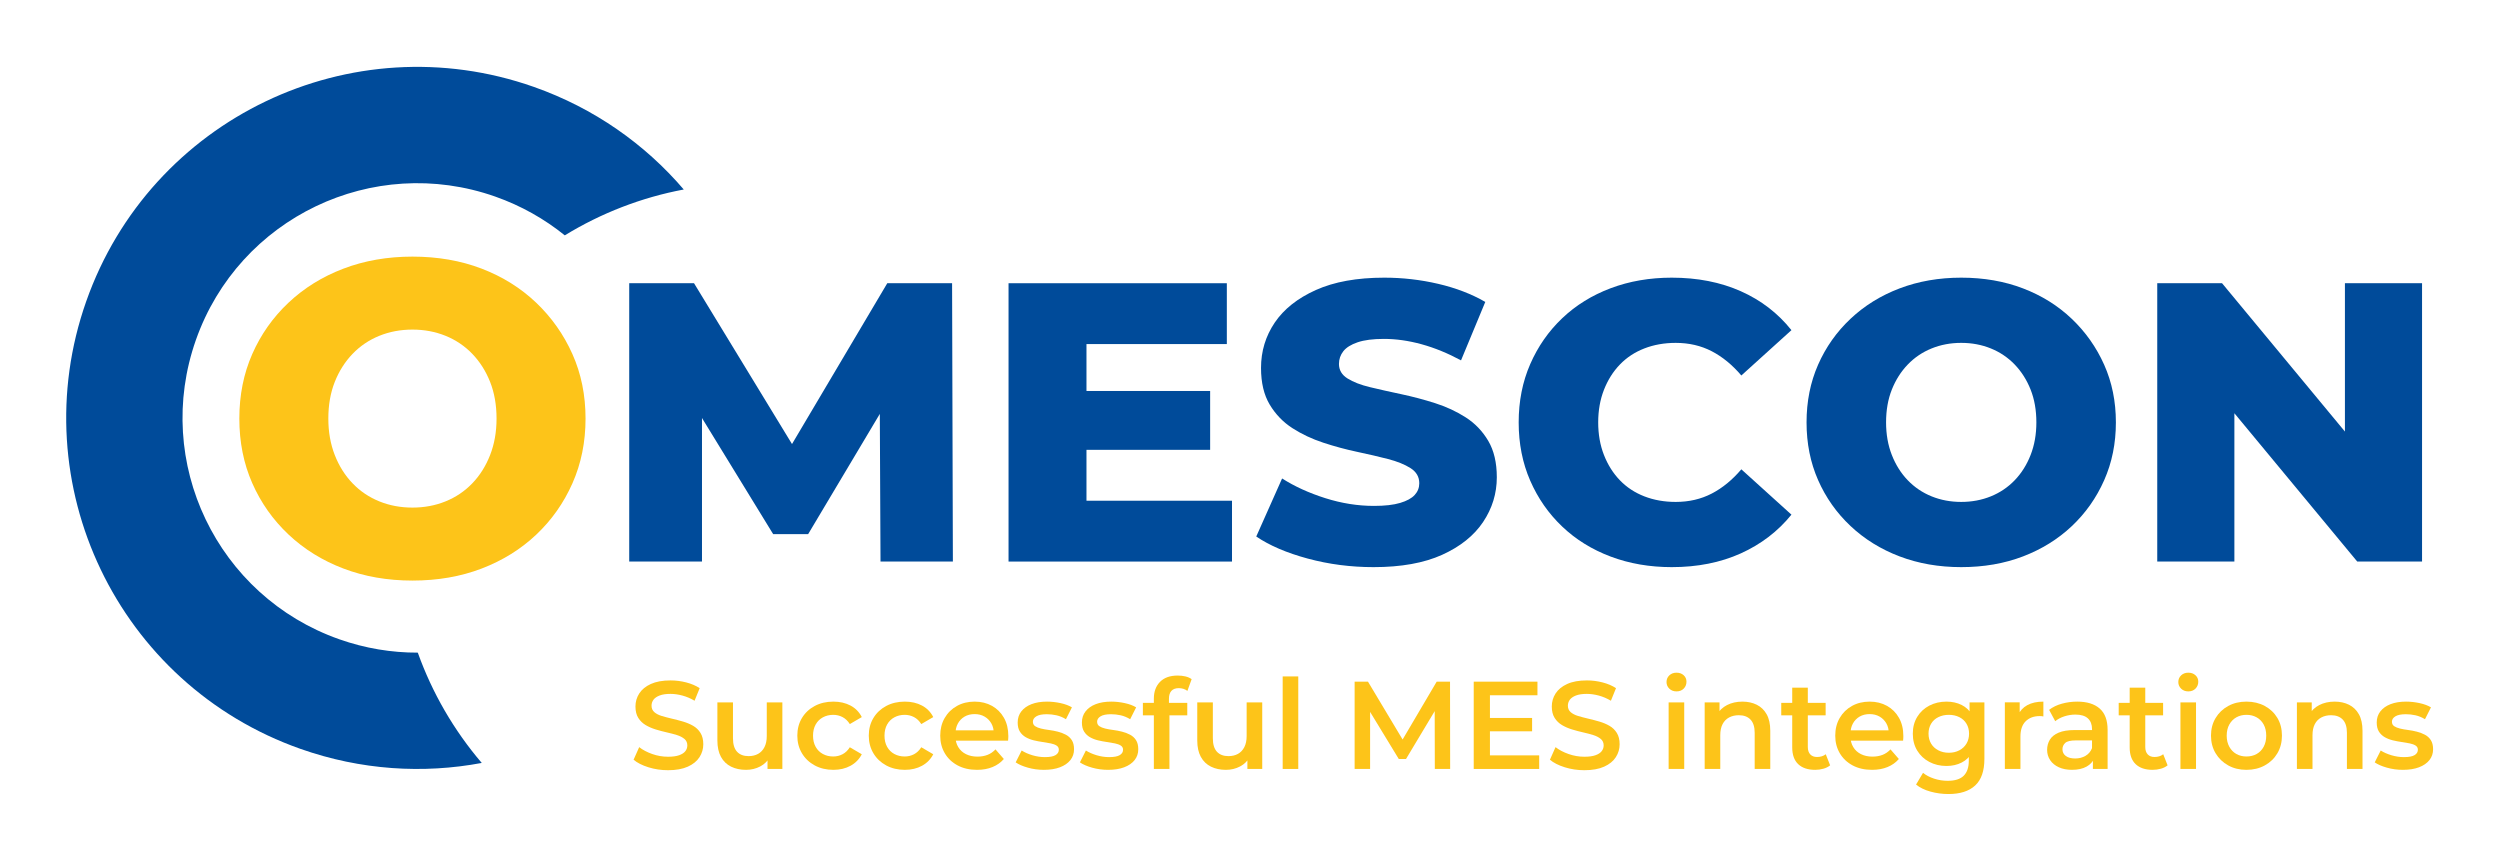 <?xml version="1.0" encoding="UTF-8" standalone="no"?>
<!DOCTYPE svg PUBLIC "-//W3C//DTD SVG 1.1//EN" "http://www.w3.org/Graphics/SVG/1.1/DTD/svg11.dtd">
<svg width="100%" height="100%" viewBox="0 0 1834 632" version="1.1" xmlns="http://www.w3.org/2000/svg" xmlns:xlink="http://www.w3.org/1999/xlink" xml:space="preserve" xmlns:serif="http://www.serif.com/" style="fill-rule:evenodd;clip-rule:evenodd;stroke-linejoin:round;stroke-miterlimit:2;">
    <g transform="matrix(4.167,0,0,4.167,0,0)">
        <g id="Ebene-1" serif:id="Ebene 1">
            <g transform="matrix(1,0,0,1,73.553,25.318)">
                <path d="M0,89.58C-4.586,89.591 -9.251,88.835 -13.824,87.225C-35.345,79.643 -46.646,56.051 -39.065,34.529C-31.484,13.008 -7.891,1.707 13.631,9.288C18.203,10.899 22.312,13.234 25.879,16.117C32.29,12.19 39.392,9.44 46.823,8.043C39.998,0.065 31.047,-6.28 20.432,-10.019C-11.753,-21.357 -47.034,-4.456 -58.372,27.728C-69.709,59.913 -52.81,95.194 -20.625,106.532C-10.01,110.271 0.941,110.937 11.26,108.998C6.345,103.252 2.535,96.659 0,89.58" style="fill:rgb(0,75,154);fill-rule:nonzero;"/>
            </g>
            <g transform="matrix(1,0,0,1,72.61,58.025)">
                <path d="M0,31.337C2.088,31.337 4.034,30.972 5.837,30.24C7.639,29.509 9.205,28.451 10.537,27.067C11.869,25.684 12.913,24.025 13.671,22.093C14.427,20.161 14.807,18.019 14.807,15.668C14.807,13.267 14.427,11.112 13.671,9.205C12.913,7.299 11.869,5.654 10.537,4.27C9.205,2.887 7.639,1.829 5.837,1.097C4.034,0.366 2.088,0 0,0C-2.09,0 -4.034,0.366 -5.836,1.097C-7.639,1.829 -9.205,2.887 -10.537,4.27C-11.869,5.654 -12.914,7.299 -13.671,9.205C-14.429,11.112 -14.807,13.267 -14.807,15.668C-14.807,18.019 -14.429,20.161 -13.671,22.093C-12.914,24.025 -11.869,25.684 -10.537,27.067C-9.205,28.451 -7.639,29.509 -5.836,30.24C-4.034,30.972 -2.09,31.337 0,31.337M0,44.185C-4.387,44.185 -8.436,43.48 -12.143,42.069C-15.852,40.659 -19.076,38.661 -21.818,36.076C-24.56,33.491 -26.688,30.475 -28.203,27.028C-29.719,23.581 -30.475,19.795 -30.475,15.668C-30.475,11.543 -29.719,7.756 -28.203,4.309C-26.688,0.861 -24.56,-2.154 -21.818,-4.739C-19.076,-7.325 -15.852,-9.322 -12.143,-10.732C-8.436,-12.142 -4.387,-12.848 0,-12.848C4.438,-12.848 8.5,-12.142 12.183,-10.732C15.864,-9.322 19.062,-7.325 21.779,-4.739C24.494,-2.154 26.623,0.861 28.164,4.309C29.704,7.756 30.475,11.543 30.475,15.668C30.475,19.795 29.704,23.595 28.164,27.067C26.623,30.541 24.494,33.558 21.779,36.115C19.062,38.675 15.864,40.659 12.183,42.069C8.5,43.48 4.438,44.185 0,44.185" style="fill:rgb(253,196,25);fill-rule:nonzero;"/>
            </g>
            <g transform="matrix(1,0,0,1,110.774,49.863)">
                <path d="M0,49L0,0L11.41,0L31.71,33.32L25.69,33.32L45.431,0L56.841,0L56.98,49L44.24,49L44.101,19.39L46.271,19.39L31.5,44.17L25.341,44.17L10.15,19.39L12.811,19.39L12.811,49L0,49Z" style="fill:rgb(0,75,154);fill-rule:nonzero;"/>
            </g>
            <g transform="matrix(1,0,0,1,0,-2.834)">
                <path d="M190.295,71.667L213.045,71.667L213.045,82.027L190.295,82.027L190.295,71.667ZM191.274,90.987L216.894,90.987L216.894,101.697L177.554,101.697L177.554,52.697L215.984,52.697L215.984,63.407L191.274,63.407L191.274,90.987Z" style="fill:rgb(0,75,154);fill-rule:nonzero;"/>
            </g>
            <g transform="matrix(1,0,0,1,241.814,48.883)">
                <path d="M0,50.961C-4.015,50.961 -7.875,50.458 -11.585,49.455C-15.295,48.452 -18.317,47.157 -20.65,45.57L-16.101,35.351C-13.907,36.75 -11.375,37.905 -8.505,38.815C-5.635,39.726 -2.777,40.181 0.07,40.181C1.982,40.181 3.522,40.006 4.689,39.655C5.855,39.306 6.708,38.84 7.245,38.256C7.781,37.673 8.05,36.984 8.05,36.19C8.05,35.07 7.536,34.185 6.51,33.53C5.482,32.878 4.153,32.341 2.52,31.921C0.886,31.5 -0.922,31.08 -2.905,30.66C-4.89,30.24 -6.872,29.704 -8.855,29.051C-10.839,28.398 -12.647,27.546 -14.28,26.495C-15.914,25.445 -17.244,24.069 -18.271,22.365C-19.297,20.662 -19.811,18.505 -19.811,15.891C-19.811,12.95 -19.005,10.29 -17.396,7.91C-15.785,5.53 -13.37,3.617 -10.15,2.171C-6.93,0.725 -2.917,0 1.89,0C5.11,0 8.271,0.362 11.375,1.086C14.478,1.81 17.243,2.87 19.67,4.271L15.399,14.561C13.065,13.301 10.756,12.356 8.47,11.726C6.183,11.096 3.966,10.78 1.82,10.78C-0.094,10.78 -1.634,10.98 -2.8,11.375C-3.967,11.773 -4.808,12.298 -5.32,12.95C-5.834,13.605 -6.09,14.351 -6.09,15.19C-6.09,16.265 -5.589,17.115 -4.585,17.745C-3.582,18.375 -2.252,18.89 -0.595,19.285C1.061,19.683 2.881,20.091 4.865,20.511C6.848,20.931 8.831,21.455 10.814,22.086C12.798,22.716 14.605,23.556 16.24,24.606C17.873,25.655 19.19,27.032 20.195,28.735C21.198,30.44 21.7,32.574 21.7,35.141C21.7,37.987 20.895,40.612 19.285,43.016C17.675,45.42 15.27,47.345 12.075,48.79C8.878,50.236 4.853,50.961 0,50.961" style="fill:rgb(0,75,154);fill-rule:nonzero;"/>
            </g>
            <g transform="matrix(1,0,0,1,294.313,48.883)">
                <path d="M0,50.961C-3.874,50.961 -7.455,50.342 -10.745,49.106C-14.035,47.869 -16.882,46.107 -19.285,43.82C-21.689,41.534 -23.567,38.84 -24.92,35.735C-26.274,32.633 -26.95,29.215 -26.95,25.481C-26.95,21.747 -26.274,18.329 -24.92,15.226C-23.567,12.122 -21.689,9.428 -19.285,7.141C-16.882,4.855 -14.035,3.093 -10.745,1.856C-7.455,0.619 -3.874,0 0,0C4.525,0 8.575,0.795 12.145,2.381C15.715,3.968 18.689,6.255 21.07,9.24L12.25,17.221C10.663,15.355 8.925,13.931 7.035,12.95C5.145,11.971 3.033,11.481 0.7,11.481C-1.307,11.481 -3.15,11.808 -4.83,12.461C-6.51,13.114 -7.945,14.06 -9.135,15.296C-10.325,16.532 -11.259,18.015 -11.936,19.74C-12.612,21.468 -12.95,23.381 -12.95,25.481C-12.95,27.58 -12.612,29.494 -11.936,31.221C-11.259,32.947 -10.325,34.43 -9.135,35.665C-7.945,36.902 -6.51,37.848 -4.83,38.5C-3.15,39.154 -1.307,39.481 0.7,39.481C3.033,39.481 5.145,38.99 7.035,38.011C8.925,37.03 10.663,35.607 12.25,33.74L21.07,41.721C18.689,44.66 15.715,46.936 12.145,48.546C8.575,50.155 4.525,50.961 0,50.961" style="fill:rgb(0,75,154);fill-rule:nonzero;"/>
            </g>
            <g transform="matrix(1,0,0,1,345.273,60.363)">
                <path d="M0,28C1.865,28 3.604,27.674 5.215,27.02C6.824,26.367 8.225,25.422 9.415,24.185C10.604,22.949 11.538,21.467 12.215,19.74C12.891,18.014 13.229,16.1 13.229,14C13.229,11.854 12.891,9.929 12.215,8.225C11.538,6.522 10.604,5.052 9.415,3.815C8.225,2.579 6.824,1.634 5.215,0.98C3.604,0.327 1.865,-0 0,-0C-1.867,-0 -3.605,0.327 -5.216,0.98C-6.825,1.634 -8.226,2.579 -9.415,3.815C-10.605,5.052 -11.539,6.522 -12.216,8.225C-12.893,9.929 -13.23,11.854 -13.23,14C-13.23,16.1 -12.893,18.014 -12.216,19.74C-11.539,21.467 -10.605,22.949 -9.415,24.185C-8.226,25.422 -6.825,26.367 -5.216,27.02C-3.605,27.674 -1.867,28 0,28M0,39.48C-3.92,39.48 -7.537,38.85 -10.851,37.59C-14.164,36.33 -17.045,34.545 -19.495,32.235C-21.945,29.925 -23.848,27.23 -25.2,24.15C-26.555,21.07 -27.23,17.687 -27.23,14C-27.23,10.314 -26.555,6.93 -25.2,3.85C-23.848,0.77 -21.945,-1.925 -19.495,-4.235C-17.045,-6.545 -14.164,-8.33 -10.851,-9.59C-7.537,-10.85 -3.92,-11.48 0,-11.48C3.966,-11.48 7.595,-10.85 10.885,-9.59C14.175,-8.33 17.032,-6.545 19.46,-4.235C21.886,-1.925 23.788,0.77 25.165,3.85C26.541,6.93 27.229,10.314 27.229,14C27.229,17.687 26.541,21.082 25.165,24.185C23.788,27.289 21.886,29.984 19.46,32.27C17.032,34.557 14.175,36.33 10.885,37.59C7.595,38.85 3.966,39.48 0,39.48" style="fill:rgb(0,75,154);fill-rule:nonzero;"/>
            </g>
            <g transform="matrix(1,0,0,1,379.783,49.863)">
                <path d="M0,49L0,0L11.409,0L38.43,32.62L33.04,32.62L33.04,0L46.619,0L46.619,49L35.21,49L8.189,16.38L13.58,16.38L13.58,49L0,49Z" style="fill:rgb(0,75,154);fill-rule:nonzero;"/>
            </g>
            <g transform="matrix(1,0,0,1,117.602,119.787)">
                <path d="M0,15.808C-1.201,15.808 -2.35,15.636 -3.447,15.292C-4.545,14.949 -5.416,14.505 -6.06,13.964L-5.072,11.746C-4.457,12.23 -3.696,12.632 -2.789,12.954C-1.882,13.276 -0.952,13.437 0,13.437C0.805,13.437 1.456,13.349 1.953,13.173C2.451,12.997 2.817,12.76 3.051,12.46C3.285,12.161 3.402,11.82 3.402,11.439C3.402,10.971 3.234,10.594 2.897,10.308C2.561,10.023 2.125,9.796 1.591,9.627C1.057,9.459 0.464,9.302 -0.187,9.156C-0.839,9.009 -1.49,8.837 -2.141,8.64C-2.792,8.442 -3.386,8.186 -3.919,7.871C-4.454,7.557 -4.889,7.136 -5.226,6.609C-5.562,6.082 -5.73,5.41 -5.73,4.589C-5.73,3.755 -5.508,2.991 -5.061,2.295C-4.614,1.6 -3.935,1.043 -3.02,0.626C-2.104,0.209 -0.944,0 0.461,0C1.383,0 2.297,0.118 3.205,0.352C4.112,0.586 4.902,0.923 5.576,1.362L4.676,3.579C3.987,3.169 3.278,2.866 2.546,2.668C1.814,2.47 1.111,2.371 0.438,2.371C-0.352,2.371 -0.992,2.467 -1.482,2.658C-1.973,2.848 -2.331,3.096 -2.559,3.404C-2.785,3.711 -2.898,4.062 -2.898,4.457C-2.898,4.926 -2.733,5.303 -2.404,5.588C-2.075,5.873 -1.644,6.097 -1.109,6.258C-0.575,6.419 0.021,6.577 0.68,6.73C1.339,6.883 1.993,7.056 2.646,7.245C3.296,7.436 3.889,7.685 4.424,7.993C4.958,8.299 5.39,8.717 5.719,9.244C6.048,9.771 6.213,10.437 6.213,11.242C6.213,12.061 5.989,12.819 5.543,13.514C5.097,14.209 4.412,14.765 3.49,15.182C2.568,15.599 1.404,15.808 0,15.808" style="fill:rgb(253,196,25);fill-rule:nonzero;"/>
            </g>
            <g transform="matrix(1,0,0,1,131.345,123.652)">
                <path d="M0,11.878C-0.995,11.878 -1.874,11.691 -2.635,11.317C-3.396,10.944 -3.988,10.374 -4.413,9.606C-4.838,8.837 -5.05,7.867 -5.05,6.696L-5.05,0L-2.305,0L-2.305,6.323C-2.305,7.377 -2.067,8.164 -1.592,8.684C-1.116,9.203 -0.439,9.463 0.439,9.463C1.083,9.463 1.643,9.331 2.119,9.067C2.594,8.804 2.968,8.409 3.238,7.882C3.509,7.355 3.645,6.704 3.645,5.928L3.645,0L6.389,0L6.389,11.724L3.776,11.724L3.776,8.563L4.237,9.528C3.842,10.29 3.264,10.871 2.503,11.274C1.742,11.677 0.907,11.878 0,11.878" style="fill:rgb(253,196,25);fill-rule:nonzero;"/>
            </g>
            <g transform="matrix(1,0,0,1,146.713,123.52)">
                <path d="M0,12.01C-1.229,12.01 -2.323,11.75 -3.282,11.231C-4.241,10.711 -4.991,9.997 -5.532,9.09C-6.074,8.182 -6.345,7.151 -6.345,5.994C-6.345,4.823 -6.074,3.787 -5.532,2.888C-4.991,1.988 -4.241,1.281 -3.282,0.769C-2.323,0.257 -1.229,0 0,0C1.142,0 2.148,0.231 3.019,0.692C3.89,1.153 4.552,1.83 5.006,2.723L2.898,3.952C2.547,3.396 2.119,2.987 1.614,2.723C1.109,2.459 0.563,2.327 -0.021,2.327C-0.695,2.327 -1.303,2.474 -1.844,2.767C-2.386,3.06 -2.81,3.481 -3.117,4.03C-3.425,4.578 -3.578,5.234 -3.578,5.994C-3.578,6.755 -3.425,7.41 -3.117,7.959C-2.81,8.508 -2.386,8.929 -1.844,9.221C-1.303,9.514 -0.695,9.66 -0.021,9.66C0.563,9.66 1.109,9.529 1.614,9.265C2.119,9.002 2.547,8.592 2.898,8.035L5.006,9.265C4.552,10.144 3.89,10.821 3.019,11.296C2.148,11.772 1.142,12.01 0,12.01" style="fill:rgb(253,196,25);fill-rule:nonzero;"/>
            </g>
            <g transform="matrix(1,0,0,1,159.294,123.52)">
                <path d="M0,12.01C-1.229,12.01 -2.323,11.75 -3.282,11.231C-4.241,10.711 -4.991,9.997 -5.532,9.09C-6.074,8.182 -6.345,7.151 -6.345,5.994C-6.345,4.823 -6.074,3.787 -5.532,2.888C-4.991,1.988 -4.241,1.281 -3.282,0.769C-2.323,0.257 -1.229,0 0,0C1.142,0 2.148,0.231 3.019,0.692C3.89,1.153 4.552,1.83 5.006,2.723L2.898,3.952C2.547,3.396 2.119,2.987 1.614,2.723C1.109,2.459 0.563,2.327 -0.021,2.327C-0.695,2.327 -1.303,2.474 -1.844,2.767C-2.386,3.06 -2.81,3.481 -3.117,4.03C-3.425,4.578 -3.578,5.234 -3.578,5.994C-3.578,6.755 -3.425,7.41 -3.117,7.959C-2.81,8.508 -2.386,8.929 -1.844,9.221C-1.303,9.514 -0.695,9.66 -0.021,9.66C0.563,9.66 1.109,9.529 1.614,9.265C2.119,9.002 2.547,8.592 2.898,8.035L5.006,9.265C4.552,10.144 3.89,10.821 3.019,11.296C2.148,11.772 1.142,12.01 0,12.01" style="fill:rgb(253,196,25);fill-rule:nonzero;"/>
            </g>
            <g transform="matrix(1,0,0,1,172.005,123.52)">
                <path d="M0,12.01C-1.304,12.01 -2.441,11.75 -3.414,11.231C-4.388,10.711 -5.142,9.997 -5.676,9.09C-6.21,8.182 -6.477,7.151 -6.477,5.994C-6.477,4.823 -6.218,3.787 -5.697,2.888C-5.179,1.988 -4.461,1.281 -3.546,0.769C-2.632,0.257 -1.589,0 -0.418,0C0.725,0 1.741,0.249 2.634,0.747C3.526,1.244 4.229,1.947 4.742,2.855C5.254,3.762 5.511,4.83 5.511,6.06C5.511,6.177 5.507,6.309 5.499,6.455C5.492,6.602 5.48,6.74 5.467,6.872L-4.304,6.872L-4.304,5.05L4.018,5.05L2.941,5.62C2.956,4.948 2.817,4.355 2.524,3.842C2.231,3.33 1.833,2.928 1.328,2.635C0.823,2.342 0.241,2.196 -0.418,2.196C-1.091,2.196 -1.68,2.342 -2.185,2.635C-2.689,2.928 -3.085,3.334 -3.37,3.854C-3.656,4.373 -3.799,4.985 -3.799,5.687L-3.799,6.126C-3.799,6.828 -3.638,7.45 -3.315,7.991C-2.994,8.533 -2.54,8.95 -1.954,9.243C-1.369,9.536 -0.695,9.683 0.065,9.683C0.725,9.683 1.317,9.58 1.844,9.375C2.371,9.17 2.839,8.848 3.249,8.409L4.72,10.1C4.193,10.714 3.53,11.187 2.733,11.516C1.936,11.845 1.024,12.01 0,12.01" style="fill:rgb(253,196,25);fill-rule:nonzero;"/>
            </g>
            <g transform="matrix(1,0,0,1,183.773,123.52)">
                <path d="M0,12.01C-0.981,12.01 -1.921,11.881 -2.821,11.625C-3.722,11.369 -4.436,11.059 -4.962,10.693L-3.908,8.607C-3.381,8.944 -2.752,9.221 -2.021,9.441C-1.288,9.66 -0.557,9.77 0.176,9.77C1.039,9.77 1.664,9.654 2.053,9.419C2.44,9.185 2.634,8.87 2.634,8.475C2.634,8.154 2.503,7.907 2.239,7.739C1.976,7.572 1.632,7.443 1.207,7.356C0.782,7.268 0.311,7.187 -0.209,7.114C-0.729,7.04 -1.248,6.942 -1.768,6.818C-2.287,6.694 -2.76,6.51 -3.184,6.269C-3.608,6.027 -3.952,5.701 -4.216,5.291C-4.479,4.882 -4.61,4.34 -4.61,3.667C-4.61,2.92 -4.398,2.273 -3.974,1.724C-3.55,1.175 -2.953,0.75 -2.185,0.45C-1.416,0.151 -0.505,0 0.549,0C1.339,0 2.137,0.088 2.941,0.264C3.746,0.44 4.413,0.689 4.939,1.01L3.886,3.096C3.329,2.759 2.77,2.529 2.206,2.405C1.643,2.281 1.083,2.218 0.526,2.218C-0.308,2.218 -0.926,2.342 -1.328,2.591C-1.731,2.84 -1.933,3.155 -1.933,3.535C-1.933,3.886 -1.801,4.15 -1.537,4.325C-1.273,4.501 -0.93,4.641 -0.505,4.742C-0.081,4.845 0.392,4.929 0.911,4.995C1.431,5.061 1.946,5.159 2.459,5.291C2.971,5.423 3.442,5.603 3.875,5.829C4.307,6.057 4.654,6.375 4.918,6.784C5.181,7.195 5.312,7.729 5.312,8.387C5.312,9.119 5.097,9.756 4.665,10.297C4.233,10.839 3.622,11.26 2.832,11.56C2.041,11.86 1.098,12.01 0,12.01" style="fill:rgb(253,196,25);fill-rule:nonzero;"/>
            </g>
            <g transform="matrix(1,0,0,1,195.08,123.52)">
                <path d="M0,12.01C-0.981,12.01 -1.921,11.881 -2.821,11.625C-3.722,11.369 -4.436,11.059 -4.962,10.693L-3.908,8.607C-3.381,8.944 -2.752,9.221 -2.021,9.441C-1.288,9.66 -0.557,9.77 0.176,9.77C1.039,9.77 1.664,9.654 2.053,9.419C2.44,9.185 2.634,8.87 2.634,8.475C2.634,8.154 2.503,7.907 2.239,7.739C1.976,7.572 1.632,7.443 1.207,7.356C0.782,7.268 0.311,7.187 -0.209,7.114C-0.729,7.04 -1.248,6.942 -1.768,6.818C-2.287,6.694 -2.76,6.51 -3.184,6.269C-3.608,6.027 -3.952,5.701 -4.216,5.291C-4.479,4.882 -4.61,4.34 -4.61,3.667C-4.61,2.92 -4.398,2.273 -3.974,1.724C-3.55,1.175 -2.953,0.75 -2.185,0.45C-1.416,0.151 -0.505,0 0.549,0C1.339,0 2.137,0.088 2.941,0.264C3.746,0.44 4.413,0.689 4.939,1.01L3.886,3.096C3.329,2.759 2.77,2.529 2.206,2.405C1.643,2.281 1.083,2.218 0.526,2.218C-0.308,2.218 -0.926,2.342 -1.328,2.591C-1.731,2.84 -1.933,3.155 -1.933,3.535C-1.933,3.886 -1.801,4.15 -1.537,4.325C-1.273,4.501 -0.93,4.641 -0.505,4.742C-0.081,4.845 0.392,4.929 0.911,4.995C1.431,5.061 1.946,5.159 2.459,5.291C2.971,5.423 3.442,5.603 3.875,5.829C4.307,6.057 4.654,6.375 4.918,6.784C5.181,7.195 5.312,7.729 5.312,8.387C5.312,9.119 5.097,9.756 4.665,10.297C4.233,10.839 3.622,11.26 2.832,11.56C2.041,11.86 1.098,12.01 0,12.01" style="fill:rgb(253,196,25);fill-rule:nonzero;"/>
            </g>
            <g transform="matrix(1,0,0,1,203.136,118.932)">
                <path d="M0,16.443L0,4.061C0,2.832 0.362,1.847 1.087,1.108C1.812,0.369 2.847,0 4.193,0C4.677,0 5.134,0.05 5.566,0.153C5.997,0.256 6.359,0.417 6.652,0.635L5.906,2.7C5.701,2.539 5.467,2.418 5.204,2.338C4.94,2.257 4.669,2.216 4.392,2.216C3.82,2.216 3.389,2.374 3.096,2.689C2.803,3.004 2.657,3.475 2.657,4.105L2.657,5.422L2.745,6.651L2.745,16.443L0,16.443ZM-1.932,4.807L5.883,4.807L5.883,7.002L-1.932,7.002L-1.932,4.807Z" style="fill:rgb(253,196,25);fill-rule:nonzero;"/>
            </g>
            <g transform="matrix(1,0,0,1,215.827,123.652)">
                <path d="M0,11.878C-0.996,11.878 -1.874,11.691 -2.635,11.317C-3.396,10.944 -3.989,10.374 -4.413,9.606C-4.838,8.837 -5.05,7.867 -5.05,6.696L-5.05,0L-2.306,0L-2.306,6.323C-2.306,7.377 -2.068,8.164 -1.592,8.684C-1.116,9.203 -0.439,9.463 0.438,9.463C1.083,9.463 1.643,9.331 2.118,9.067C2.594,8.804 2.967,8.409 3.238,7.882C3.509,7.355 3.645,6.704 3.645,5.928L3.645,0L6.389,0L6.389,11.724L3.775,11.724L3.775,8.563L4.237,9.528C3.842,10.29 3.264,10.871 2.502,11.274C1.741,11.677 0.907,11.878 0,11.878" style="fill:rgb(253,196,25);fill-rule:nonzero;"/>
            </g>
            <g transform="matrix(1,0,0,1,0,102.9)">
                <rect x="225.816" y="16.185" width="2.744" height="16.29" style="fill:rgb(253,196,25);"/>
            </g>
            <g transform="matrix(1,0,0,1,238.482,120.007)">
                <path d="M0,15.368L0,0L2.35,0L9.067,11.219L7.838,11.219L14.446,0L16.796,0L16.817,15.368L14.117,15.368L14.095,4.237L14.666,4.237L9.046,13.612L7.772,13.612L2.064,4.237L2.723,4.237L2.723,15.368L0,15.368Z" style="fill:rgb(253,196,25);fill-rule:nonzero;"/>
            </g>
            <g transform="matrix(1,0,0,1,0,103.822)">
                <path d="M262.084,22.574L269.725,22.574L269.725,24.924L262.084,24.924L262.084,22.574ZM262.303,29.161L270.975,29.161L270.975,31.553L259.449,31.553L259.449,16.185L270.668,16.185L270.668,18.579L262.303,18.579L262.303,29.161Z" style="fill:rgb(253,196,25);fill-rule:nonzero;"/>
            </g>
            <g transform="matrix(1,0,0,1,278.923,119.787)">
                <path d="M0,15.808C-1.2,15.808 -2.35,15.636 -3.447,15.292C-4.545,14.949 -5.416,14.505 -6.06,13.964L-5.071,11.746C-4.457,12.23 -3.696,12.632 -2.788,12.954C-1.881,13.276 -0.952,13.437 0,13.437C0.805,13.437 1.456,13.349 1.954,13.173C2.451,12.997 2.817,12.76 3.052,12.46C3.285,12.161 3.402,11.82 3.402,11.439C3.402,10.971 3.234,10.594 2.897,10.308C2.561,10.023 2.126,9.796 1.592,9.627C1.057,9.459 0.464,9.302 -0.187,9.156C-0.838,9.009 -1.489,8.837 -2.141,8.64C-2.792,8.442 -3.385,8.186 -3.919,7.871C-4.453,7.557 -4.889,7.136 -5.226,6.609C-5.562,6.082 -5.73,5.41 -5.73,4.589C-5.73,3.755 -5.508,2.991 -5.061,2.295C-4.614,1.6 -3.934,1.043 -3.019,0.626C-2.104,0.209 -0.944,0 0.461,0C1.383,0 2.298,0.118 3.205,0.352C4.112,0.586 4.903,0.923 5.576,1.362L4.676,3.579C3.988,3.169 3.278,2.866 2.547,2.668C1.814,2.47 1.112,2.371 0.438,2.371C-0.352,2.371 -0.992,2.467 -1.482,2.658C-1.973,2.848 -2.331,3.096 -2.558,3.404C-2.785,3.711 -2.898,4.062 -2.898,4.457C-2.898,4.926 -2.733,5.303 -2.404,5.588C-2.075,5.873 -1.644,6.097 -1.109,6.258C-0.575,6.419 0.021,6.577 0.681,6.73C1.339,6.883 1.994,7.056 2.646,7.245C3.297,7.436 3.89,7.685 4.424,7.993C4.958,8.299 5.39,8.717 5.719,9.244C6.048,9.771 6.213,10.437 6.213,11.242C6.213,12.061 5.989,12.819 5.543,13.514C5.097,14.209 4.413,14.765 3.49,15.182C2.568,15.599 1.405,15.808 0,15.808" style="fill:rgb(253,196,25);fill-rule:nonzero;"/>
            </g>
            <g transform="matrix(1,0,0,1,0,102.242)">
                <path d="M293.763,21.41L296.508,21.41L296.508,33.134L293.763,33.134L293.763,21.41ZM295.147,19.478C294.634,19.478 294.214,19.317 293.884,18.995C293.555,18.673 293.39,18.285 293.39,17.831C293.39,17.363 293.555,16.971 293.884,16.657C294.214,16.342 294.634,16.184 295.147,16.184C295.659,16.184 296.08,16.334 296.41,16.634C296.739,16.935 296.903,17.312 296.903,17.765C296.903,18.248 296.742,18.655 296.421,18.984C296.098,19.313 295.673,19.478 295.147,19.478" style="fill:rgb(253,196,25);fill-rule:nonzero;"/>
            </g>
            <g transform="matrix(1,0,0,1,306.76,135.375)">
                <path d="M0,-11.855C0.937,-11.855 1.775,-11.671 2.515,-11.306C3.253,-10.94 3.835,-10.38 4.26,-9.626C4.684,-8.873 4.896,-7.903 4.896,-6.717L4.896,0L2.152,0L2.152,-6.366C2.152,-7.405 1.906,-8.181 1.416,-8.693C0.926,-9.206 0.242,-9.461 -0.637,-9.461C-1.28,-9.461 -1.852,-9.33 -2.349,-9.067C-2.847,-8.803 -3.23,-8.412 -3.501,-7.892C-3.772,-7.373 -3.907,-6.717 -3.907,-5.927L-3.907,0L-6.652,0L-6.652,-11.723L-4.039,-11.723L-4.039,-8.562L-4.5,-9.528C-4.091,-10.274 -3.494,-10.848 -2.711,-11.251C-1.928,-11.654 -1.024,-11.855 0,-11.855" style="fill:rgb(253,196,25);fill-rule:nonzero;"/>
            </g>
            <g transform="matrix(1,0,0,1,319.56,121.061)">
                <path d="M0,14.469C-1.288,14.469 -2.283,14.136 -2.985,13.47C-3.688,12.804 -4.039,11.82 -4.039,10.517L-4.039,0L-1.295,0L-1.295,10.45C-1.295,11.007 -1.152,11.439 -0.867,11.746C-0.581,12.054 -0.183,12.207 0.33,12.207C0.944,12.207 1.456,12.046 1.866,11.724L2.635,13.678C2.313,13.942 1.918,14.139 1.449,14.271C0.98,14.403 0.498,14.469 0,14.469M-5.972,2.679L1.844,2.679L1.844,4.874L-5.972,4.874L-5.972,2.679Z" style="fill:rgb(253,196,25);fill-rule:nonzero;"/>
            </g>
            <g transform="matrix(1,0,0,1,329.572,123.52)">
                <path d="M0,12.01C-1.303,12.01 -2.44,11.75 -3.414,11.231C-4.387,10.711 -5.141,9.997 -5.675,9.09C-6.209,8.182 -6.477,7.151 -6.477,5.994C-6.477,4.823 -6.217,3.787 -5.697,2.888C-5.178,1.988 -4.46,1.281 -3.545,0.769C-2.631,0.257 -1.588,0 -0.417,0C0.725,0 1.742,0.249 2.635,0.747C3.527,1.244 4.23,1.947 4.742,2.855C5.255,3.762 5.511,4.83 5.511,6.06C5.511,6.177 5.507,6.309 5.5,6.455C5.492,6.602 5.481,6.74 5.467,6.872L-4.303,6.872L-4.303,5.05L4.019,5.05L2.942,5.62C2.957,4.948 2.817,4.355 2.525,3.842C2.232,3.33 1.834,2.928 1.329,2.635C0.823,2.342 0.242,2.196 -0.417,2.196C-1.09,2.196 -1.679,2.342 -2.185,2.635C-2.689,2.928 -3.084,3.334 -3.37,3.854C-3.655,4.373 -3.798,4.985 -3.798,5.687L-3.798,6.126C-3.798,6.828 -3.637,7.45 -3.314,7.991C-2.993,8.533 -2.539,8.95 -1.953,9.243C-1.368,9.536 -0.695,9.683 0.066,9.683C0.725,9.683 1.317,9.58 1.845,9.375C2.371,9.17 2.84,8.848 3.25,8.409L4.721,10.1C4.193,10.714 3.531,11.187 2.733,11.516C1.936,11.845 1.024,12.01 0,12.01" style="fill:rgb(253,196,25);fill-rule:nonzero;"/>
            </g>
            <g transform="matrix(1,0,0,1,343.095,130.787)">
                <path d="M0,1.735C0.688,1.735 1.303,1.592 1.845,1.306C2.386,1.021 2.807,0.626 3.107,0.121C3.407,-0.384 3.558,-0.966 3.558,-1.624C3.558,-2.283 3.407,-2.865 3.107,-3.369C2.807,-3.874 2.386,-4.262 1.845,-4.534C1.303,-4.804 0.688,-4.94 0,-4.94C-0.687,-4.94 -1.306,-4.804 -1.854,-4.534C-2.403,-4.262 -2.828,-3.874 -3.128,-3.369C-3.429,-2.865 -3.578,-2.283 -3.578,-1.624C-3.578,-0.966 -3.429,-0.384 -3.128,0.121C-2.828,0.626 -2.403,1.021 -1.854,1.306C-1.306,1.592 -0.687,1.735 0,1.735M-0.065,9.002C-1.148,9.002 -2.206,8.859 -3.238,8.574C-4.27,8.288 -5.115,7.875 -5.773,7.333L-4.544,5.269C-4.032,5.694 -3.385,6.034 -2.602,6.291C-1.818,6.547 -1.024,6.674 -0.219,6.674C1.068,6.674 2.013,6.379 2.613,5.785C3.213,5.192 3.514,4.303 3.514,3.118L3.514,1.032L3.732,-1.624L3.645,-4.281L3.645,-7.135L6.258,-7.135L6.258,2.81C6.258,4.932 5.716,6.495 4.633,7.498C3.55,8.5 1.983,9.002 -0.065,9.002M-0.417,4.062C-1.529,4.062 -2.535,3.824 -3.436,3.348C-4.336,2.873 -5.046,2.211 -5.565,1.361C-6.085,0.512 -6.345,-0.483 -6.345,-1.624C-6.345,-2.751 -6.085,-3.74 -5.565,-4.588C-5.046,-5.437 -4.336,-6.096 -3.436,-6.564C-2.535,-7.033 -1.529,-7.267 -0.417,-7.267C0.578,-7.267 1.472,-7.069 2.262,-6.674C3.052,-6.279 3.686,-5.664 4.161,-4.829C4.637,-3.995 4.874,-2.927 4.874,-1.624C4.874,-0.322 4.637,0.751 4.161,1.592C3.686,2.434 3.052,3.055 2.262,3.458C1.472,3.861 0.578,4.062 -0.417,4.062" style="fill:rgb(253,196,25);fill-rule:nonzero;"/>
            </g>
            <g transform="matrix(1,0,0,1,352.953,123.52)">
                <path d="M0,11.855L0,0.131L2.613,0.131L2.613,3.359L2.306,2.415C2.657,1.625 3.209,1.024 3.963,0.615C4.717,0.205 5.657,0 6.784,0L6.784,2.612C6.667,2.584 6.558,2.565 6.455,2.557C6.353,2.55 6.25,2.546 6.147,2.546C5.108,2.546 4.281,2.85 3.667,3.458C3.052,4.065 2.745,4.969 2.745,6.169L2.745,11.855L0,11.855Z" style="fill:rgb(253,196,25);fill-rule:nonzero;"/>
            </g>
            <g transform="matrix(1,0,0,1,368.453,123.674)">
                <path d="M0,11.701L0,9.33L-0.153,8.825L-0.153,4.676C-0.153,3.871 -0.396,3.245 -0.878,2.799C-1.361,2.352 -2.094,2.129 -3.073,2.129C-3.732,2.129 -4.38,2.231 -5.017,2.436C-5.653,2.641 -6.191,2.927 -6.631,3.293L-7.706,1.295C-7.077,0.811 -6.327,0.449 -5.456,0.208C-4.585,-0.033 -3.682,-0.154 -2.744,-0.154C-1.047,-0.154 0.267,0.252 1.196,1.064C2.126,1.877 2.591,3.132 2.591,4.83L2.591,11.701L0,11.701ZM-3.688,11.855C-4.566,11.855 -5.335,11.705 -5.994,11.405C-6.652,11.105 -7.161,10.688 -7.52,10.153C-7.878,9.619 -8.058,9.015 -8.058,8.343C-8.058,7.683 -7.9,7.091 -7.585,6.564C-7.271,6.037 -6.755,5.62 -6.038,5.312C-5.32,5.005 -4.369,4.851 -3.184,4.851L0.22,4.851L0.22,6.674L-2.986,6.674C-3.923,6.674 -4.552,6.824 -4.874,7.124C-5.196,7.424 -5.357,7.794 -5.357,8.232C-5.357,8.73 -5.159,9.126 -4.765,9.418C-4.369,9.711 -3.82,9.857 -3.117,9.857C-2.444,9.857 -1.841,9.703 -1.307,9.396C-0.772,9.089 -0.388,8.636 -0.153,8.035L0.308,9.681C0.044,10.37 -0.428,10.904 -1.108,11.284C-1.789,11.665 -2.649,11.855 -3.688,11.855" style="fill:rgb(253,196,25);fill-rule:nonzero;"/>
            </g>
            <g transform="matrix(1,0,0,1,378.969,121.061)">
                <path d="M0,14.469C-1.288,14.469 -2.283,14.136 -2.985,13.47C-3.688,12.804 -4.039,11.82 -4.039,10.517L-4.039,0L-1.295,0L-1.295,10.45C-1.295,11.007 -1.152,11.439 -0.867,11.746C-0.581,12.054 -0.183,12.207 0.33,12.207C0.944,12.207 1.456,12.046 1.866,11.724L2.635,13.678C2.313,13.942 1.918,14.139 1.449,14.271C0.98,14.403 0.498,14.469 0,14.469M-5.972,2.679L1.844,2.679L1.844,4.874L-5.972,4.874L-5.972,2.679Z" style="fill:rgb(253,196,25);fill-rule:nonzero;"/>
            </g>
            <g transform="matrix(1,0,0,1,0,102.242)">
                <path d="M383.865,21.41L386.61,21.41L386.61,33.134L383.865,33.134L383.865,21.41ZM385.249,19.478C384.736,19.478 384.315,19.317 383.986,18.995C383.657,18.673 383.492,18.285 383.492,17.831C383.492,17.363 383.657,16.971 383.986,16.657C384.315,16.342 384.736,16.184 385.249,16.184C385.76,16.184 386.181,16.334 386.511,16.634C386.84,16.935 387.005,17.312 387.005,17.765C387.005,18.248 386.843,18.655 386.522,18.984C386.2,19.313 385.775,19.478 385.249,19.478" style="fill:rgb(253,196,25);fill-rule:nonzero;"/>
            </g>
            <g transform="matrix(1,0,0,1,395.479,125.87)">
                <path d="M0,7.31C0.673,7.31 1.273,7.164 1.801,6.871C2.327,6.579 2.74,6.154 3.041,5.598C3.341,5.041 3.491,4.39 3.491,3.644C3.491,2.883 3.341,2.228 3.041,1.679C2.74,1.13 2.327,0.709 1.801,0.416C1.273,0.123 0.681,-0.023 0.022,-0.023C-0.651,-0.023 -1.248,0.123 -1.768,0.416C-2.287,0.709 -2.7,1.13 -3.008,1.679C-3.315,2.228 -3.469,2.883 -3.469,3.644C-3.469,4.39 -3.315,5.041 -3.008,5.598C-2.7,6.154 -2.287,6.579 -1.768,6.871C-1.248,7.164 -0.658,7.31 0,7.31M0,9.66C-1.2,9.66 -2.269,9.4 -3.205,8.88C-4.143,8.361 -4.882,7.647 -5.423,6.74C-5.965,5.831 -6.235,4.8 -6.235,3.644C-6.235,2.473 -5.965,1.437 -5.423,0.538C-4.882,-0.363 -4.143,-1.069 -3.205,-1.582C-2.269,-2.093 -1.2,-2.35 0,-2.35C1.215,-2.35 2.294,-2.093 3.238,-1.582C4.183,-1.069 4.921,-0.367 5.456,0.526C5.99,1.419 6.257,2.458 6.257,3.644C6.257,4.8 5.99,5.831 5.456,6.74C4.921,7.647 4.183,8.361 3.238,8.88C2.294,9.4 1.215,9.66 0,9.66" style="fill:rgb(253,196,25);fill-rule:nonzero;"/>
            </g>
            <g transform="matrix(1,0,0,1,411.022,135.375)">
                <path d="M0,-11.855C0.937,-11.855 1.775,-11.671 2.515,-11.306C3.253,-10.94 3.835,-10.38 4.26,-9.626C4.684,-8.873 4.896,-7.903 4.896,-6.717L4.896,0L2.152,0L2.152,-6.366C2.152,-7.405 1.906,-8.181 1.416,-8.693C0.926,-9.206 0.242,-9.461 -0.637,-9.461C-1.28,-9.461 -1.852,-9.33 -2.349,-9.067C-2.847,-8.803 -3.23,-8.412 -3.501,-7.892C-3.772,-7.373 -3.907,-6.717 -3.907,-5.927L-3.907,0L-6.652,0L-6.652,-11.723L-4.039,-11.723L-4.039,-8.562L-4.5,-9.528C-4.091,-10.274 -3.494,-10.848 -2.711,-11.251C-1.928,-11.654 -1.024,-11.855 0,-11.855" style="fill:rgb(253,196,25);fill-rule:nonzero;"/>
            </g>
            <g transform="matrix(1,0,0,1,423.032,123.52)">
                <path d="M0,12.01C-0.98,12.01 -1.921,11.881 -2.821,11.625C-3.722,11.369 -4.435,11.059 -4.962,10.693L-3.908,8.607C-3.381,8.944 -2.752,9.221 -2.02,9.441C-1.288,9.66 -0.557,9.77 0.176,9.77C1.039,9.77 1.665,9.654 2.053,9.419C2.44,9.185 2.635,8.87 2.635,8.475C2.635,8.154 2.503,7.907 2.239,7.739C1.976,7.572 1.632,7.443 1.207,7.356C0.783,7.268 0.311,7.187 -0.209,7.114C-0.729,7.04 -1.248,6.942 -1.768,6.818C-2.287,6.694 -2.759,6.51 -3.184,6.269C-3.608,6.027 -3.952,5.701 -4.216,5.291C-4.479,4.882 -4.61,4.34 -4.61,3.667C-4.61,2.92 -4.398,2.273 -3.974,1.724C-3.55,1.175 -2.953,0.75 -2.185,0.45C-1.416,0.151 -0.505,0 0.549,0C1.339,0 2.137,0.088 2.941,0.264C3.747,0.44 4.413,0.689 4.939,1.01L3.886,3.096C3.329,2.759 2.77,2.529 2.206,2.405C1.643,2.281 1.083,2.218 0.527,2.218C-0.308,2.218 -0.926,2.342 -1.328,2.591C-1.731,2.84 -1.932,3.155 -1.932,3.535C-1.932,3.886 -1.801,4.15 -1.537,4.325C-1.273,4.501 -0.93,4.641 -0.505,4.742C-0.081,4.845 0.392,4.929 0.911,4.995C1.431,5.061 1.946,5.159 2.459,5.291C2.971,5.423 3.443,5.603 3.875,5.829C4.307,6.057 4.654,6.375 4.918,6.784C5.182,7.195 5.313,7.729 5.313,8.387C5.313,9.119 5.097,9.756 4.665,10.297C4.233,10.839 3.622,11.26 2.832,11.56C2.042,11.86 1.098,12.01 0,12.01" style="fill:rgb(253,196,25);fill-rule:nonzero;"/>
            </g>
        </g>
    </g>
</svg>
